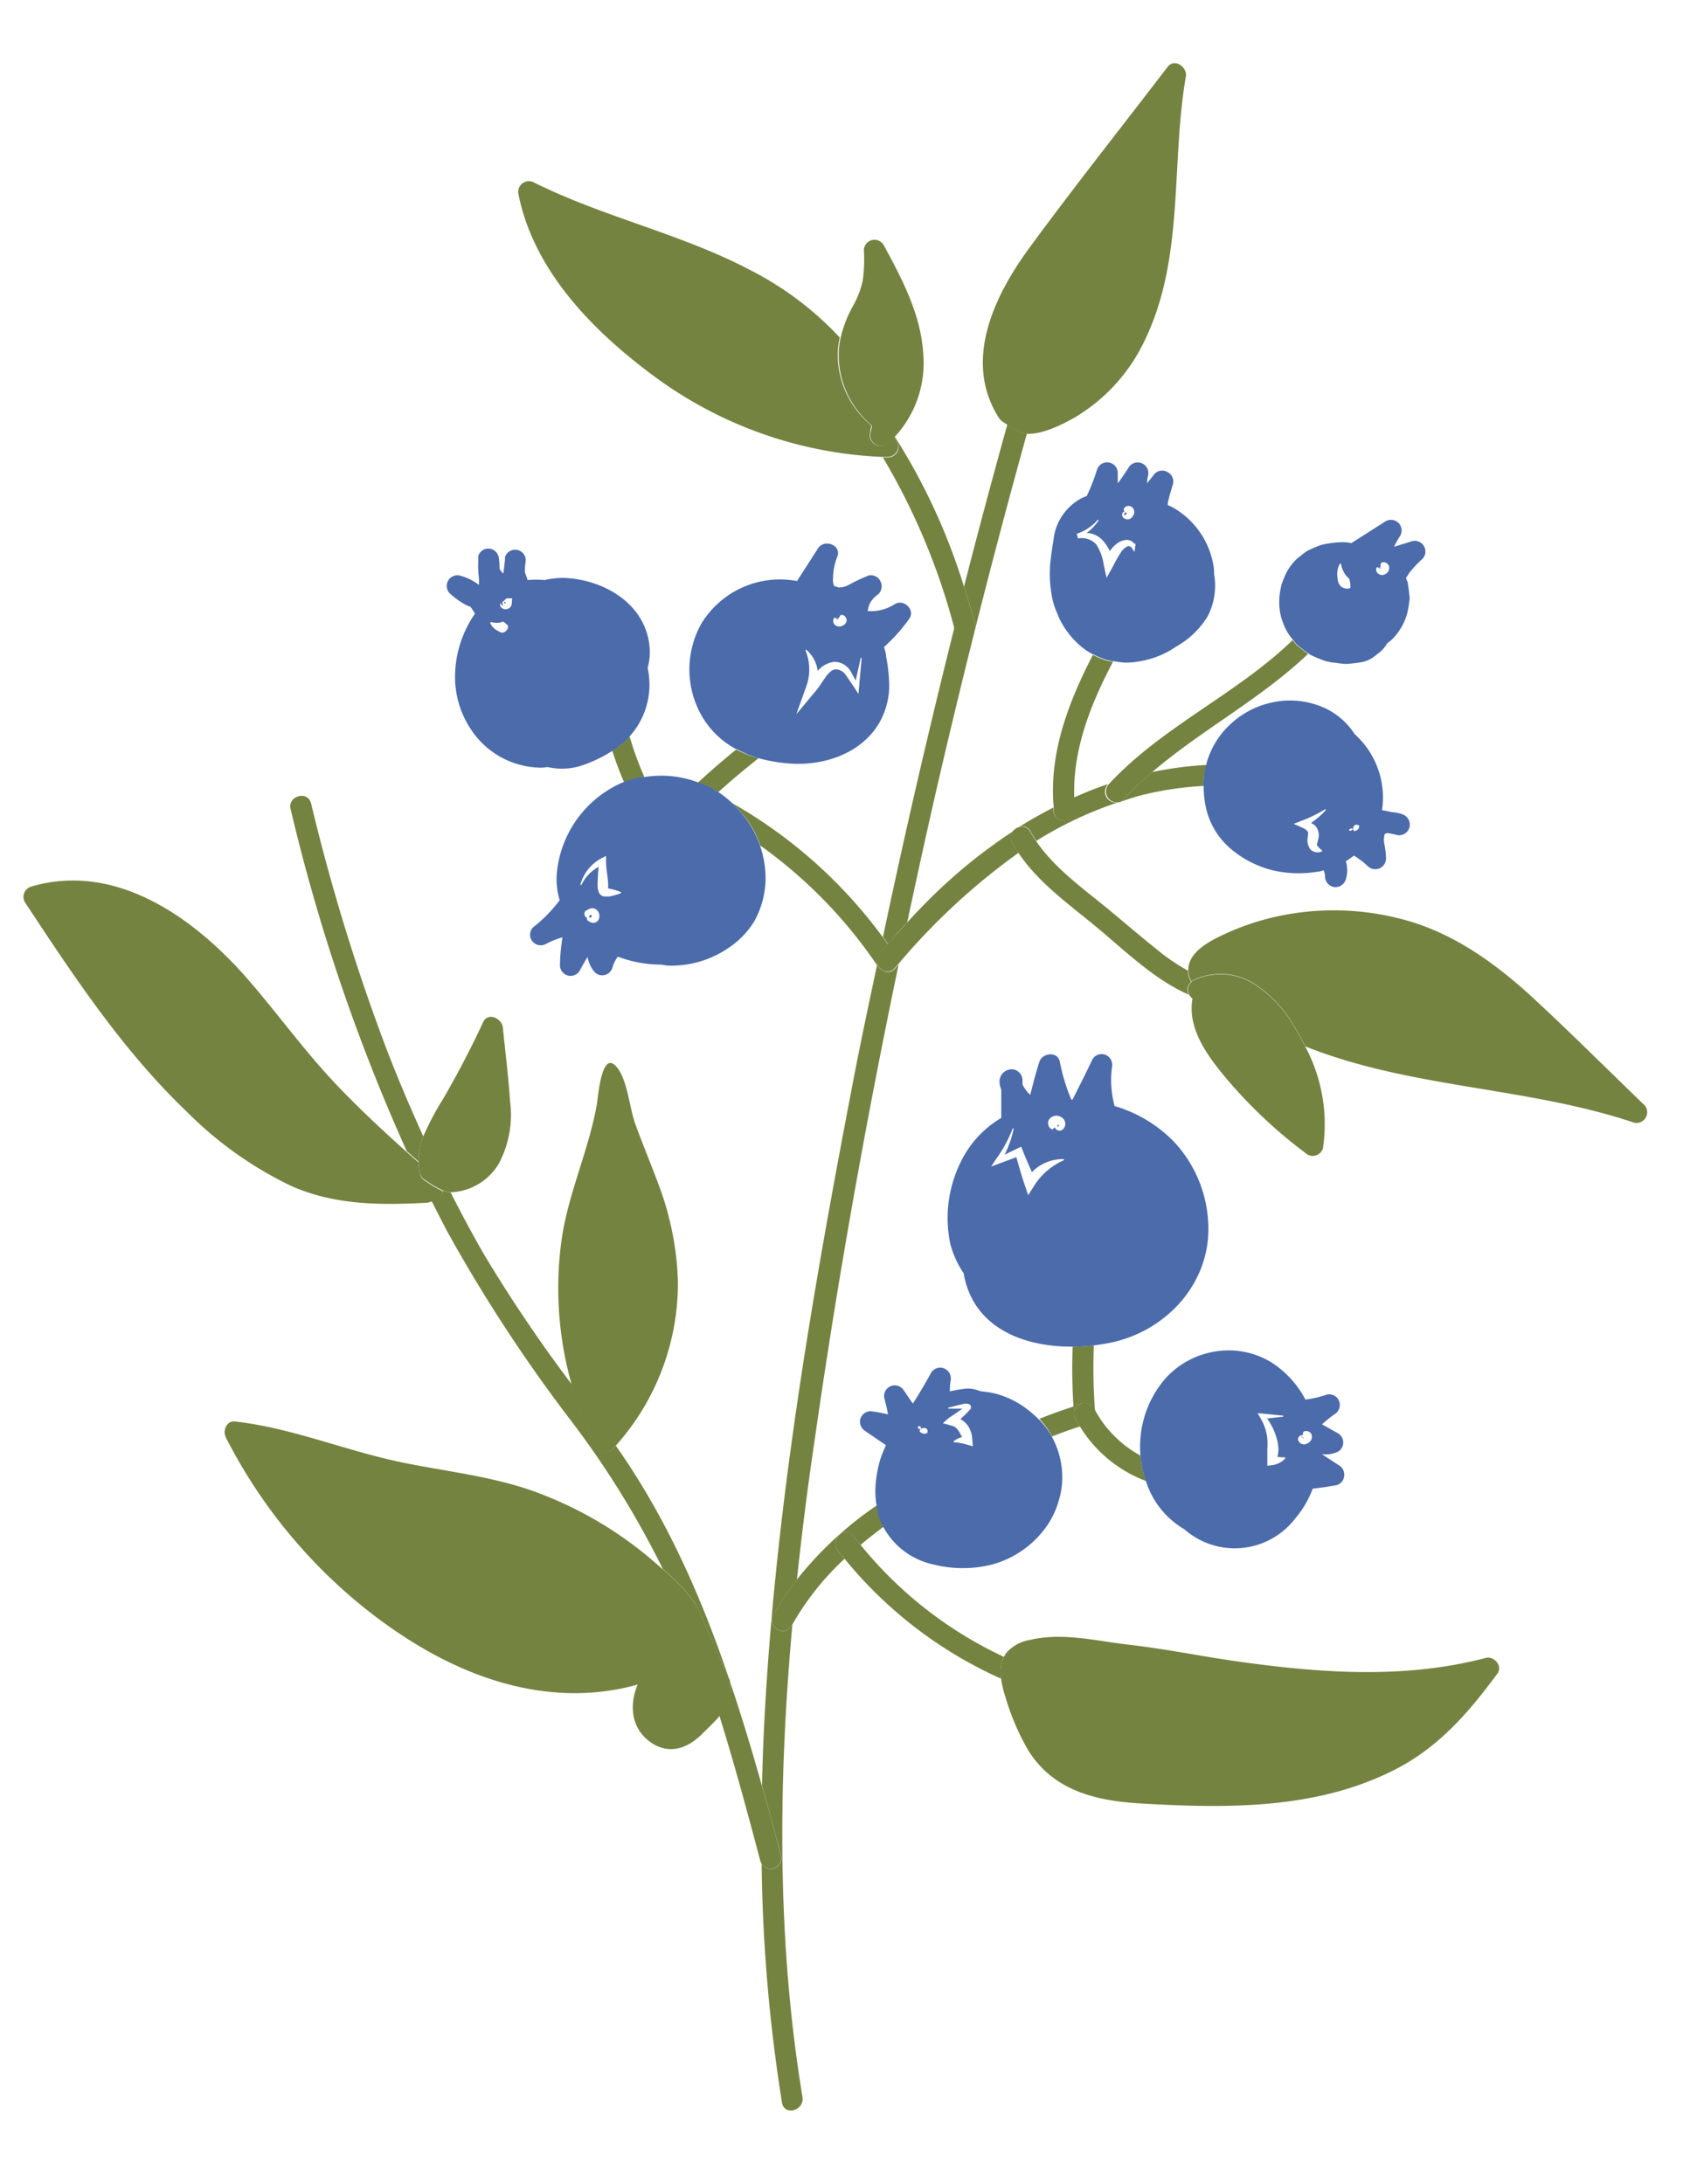 <svg xmlns="http://www.w3.org/2000/svg" viewBox="0 0 187.39 240.25"><path d="M99.76 101.47c1.06-4.94 2.13-9.87 3.26-14.78q4.52-19.59 9.91-39h-.08a4.55 4.55 0 01-2.07-1q-2.48 8.91-4.77 17.85c.42 1.32.83 2.64 1.2 4a1.17 1.17 0 01-2.25.62v-.15q-4.26 17-7.86 34.05l.57.8c.66-.81 1.33-1.61 2.09-2.39zM97 106.69a1.06 1.06 0 01-.44-.38l-.11-.15C95.61 110.1 94.78 114 94 118c-4.6 23.89-8.84 48.13-10 72.47q-.14 3-.2 5.95 1.08 3.85 2.11 7.73a1.17 1.17 0 01-2.15.84A178.67 178.67 0 0086 231.3c.24 1.48 2.49.85 2.25-.62-2.83-17.21-2.67-34.68-1.11-52l-.1.16c-.72 1.32-2.73.14-2-1.17a27.94 27.94 0 012.6-3.91q.83-7.89 2-15.72c2.49-17.4 5.59-34.73 9.18-51.95-.13.16-.28.31-.41.46a1 1 0 01-1.41.14zm18.62 51.17a1 1 0 01.07.15c1-.4 2-.76 3.07-1.1-.17-.28-.36-.54-.5-.83a1.51 1.51 0 01-.14-.49v-.9c-1.28.42-2.56.87-3.82 1.38a8.83 8.83 0 011.32 1.79z" fill="#748340"/><path d="M87.05 178.83l.1-.16a30 30 0 015.73-7.21c-.24-.29-.49-.57-.72-.87-.92-1.17.72-2.83 1.65-1.65.26.33.54.65.81 1 .82-.68 1.67-1.34 2.54-2a7.15 7.15 0 01-.52-1.28 7.62 7.62 0 01-.2-1.08 39.49 39.49 0 00-8.8 8.16 27.94 27.94 0 00-2.6 3.91c-.72 1.35 1.29 2.5 2.01 1.18zm31.07-23.24a1.14 1.14 0 01.56-1.11 1.18 1.18 0 011.59.42c0 .08.1.15.14.23a65.41 65.41 0 01-.12-7.15 19.82 19.82 0 01-2.33.15 65.14 65.14 0 00.09 6.56v.8c.05.04.07.06.07.1z" fill="#748340"/><path d="M118.68 154.48a1.14 1.14 0 00-.56 1.11 1.51 1.51 0 00.14.49c.14.29.33.55.5.83a14.54 14.54 0 007.27 6 11.06 11.06 0 01-.61-2.8 12.46 12.46 0 01-5-5c0-.08-.1-.15-.14-.23a1.18 1.18 0 00-1.6-.4zm-47.81-69A34 34 0 0169.24 81s0 .08-.09.11a8.69 8.69 0 01-1.82 1.47c.38 1.18.81 2.33 1.3 3.46a10.25 10.25 0 011.84-.53c.14-.01.27-.01.4-.03zM79 87.13c1.42-1.3 2.91-2.52 4.41-3.73a12.73 12.73 0 01-2.41-.93h-.07a85.104 85.104 0 00-4.19 3.63c.33.12.66.22 1 .37a10.1 10.1 0 011.26.66zm18 19.56a1.21 1.21 0 01-.26-1.8c.3-.35.61-.69.91-1l-.57-.8a53 53 0 00-16.56-14.75 14.26 14.26 0 011.92 2.26A10.21 10.21 0 0183.6 93a52 52 0 0112.83 13.14l.11.15a1.06 1.06 0 00.46.4zm16.34-15.2a11.61 11.61 0 00.63 1 41.73 41.73 0 019.03-4.25 1.19 1.19 0 01-1.13-2c-1.29.43-2.55.94-3.8 1.5 0 .48.06 1 .11 1.46.18 1.49-2.15 1.47-2.33 0v-.38c-1.28.66-2.53 1.36-3.76 2.13a1 1 0 011.25.54zm9.84-3.29c1-.33 2-.67 3.1-.91a36 36 0 016.09-.84 8.53 8.53 0 01.32-2.31 39.71 39.71 0 00-6 .79 38.58 38.58 0 00-3.14 3 1.13 1.13 0 01-.37.27z" fill="#748340"/><path d="M111.42 91.43a58.26 58.26 0 00-9.15 7.42c-.86.85-1.69 1.73-2.51 2.62s-1.43 1.58-2.13 2.39c-.3.34-.61.68-.91 1a1.21 1.21 0 00.26 1.8 1 1 0 001.39-.15c.13-.15.28-.3.41-.46A72.35 72.35 0 01112 93.81c-.25-.37-.5-.74-.72-1.14a1.09 1.09 0 01.14-1.24zM123 88.24h.15a1.13 1.13 0 00.37-.27 38.58 38.58 0 013.14-3c5.46-4.69 12-8.09 17.2-13.06a10.85 10.85 0 01-1.08-.81 2.34 2.34 0 01-.39-.38c-.08-.1-.15-.21-.24-.31-6.12 5.94-14.42 9.54-20.24 15.88a1.19 1.19 0 001.09 1.95zM46.55 125c-1.45-3.2-2.83-6.43-4.08-9.7a222 222 0 01-8.26-26.93c-.36-1.45-2.61-.84-2.25.63a207.15 207.15 0 0012.77 37.62l1.3 1.15a7.1 7.1 0 01.52-2.77zm30 51.55a16.71 16.71 0 01.9 2q1.32 3 2.62 5.9a1.21 1.21 0 01.17.4c-3.07-9.09-6.91-17.86-12.52-25.83-.11.12-.2.26-.32.38a1.17 1.17 0 01-1.83-.24l-1.8-4.2a.79.79 0 010-.13.75.75 0 01-.09-.15c-.28-.77-.52-1.55-.75-2.33a161.6 161.6 0 01-9.65-14.28c-1.31-2.26-2.54-4.58-3.73-6.91a3.12 3.12 0 01-.79-.18 1.15 1.15 0 01-.51.74l-.68.39h-.1c.6 1.19 1.19 2.37 1.82 3.54A169.73 169.73 0 0063 156.54a99.48 99.48 0 019.91 16.08 18.31 18.31 0 013.64 3.93zm9.34 27.59q-1-3.87-2.11-7.73c-1.08-3.85-2.23-7.66-3.5-11.42a4.43 4.43 0 01-1.18 3.7c1.66 5.32 3.11 10.7 4.53 16.07a1.51 1.51 0 00.11.22 1.17 1.17 0 002.15-.84zm6.27-33.55c.23.3.48.58.72.87a46.87 46.87 0 0017.21 13.19 4.13 4.13 0 01.31-2.4 44.51 44.51 0 01-15.78-12.34c-.27-.32-.55-.64-.81-1-.93-1.15-2.57.51-1.65 1.68z" fill="#748340"/><path d="M131 108a2.47 2.47 0 01-.3-.66 2.83 2.83 0 01-.06-.57 22.12 22.12 0 01-3.38-2.3c-1.78-1.43-3.51-2.9-5.26-4.36-2.79-2.31-6-4.55-8.07-7.61a11.61 11.61 0 01-.63-1 1 1 0 00-1.21-.53 1.32 1.32 0 00-.71.47 1.09 1.09 0 00-.1 1.24c.22.4.47.77.72 1.14 2.21 3.3 5.64 5.71 8.65 8.21s6.28 5.72 10.08 7.38A1.12 1.12 0 01131 108zm-23.79-39.46c-.37-1.33-.78-2.65-1.2-4A67.8 67.8 0 0098.38 48l-.06.05c.11.18.23.35.34.52a1.17 1.17 0 01-1 1.75h-.57A72.73 72.73 0 01104.92 69v.15a1.17 1.17 0 002.29-.61zm11.04 20.67c0-.49-.09-1-.11-1.46-.2-5.22 1.79-10.31 4.28-15h-.36a7.46 7.46 0 01-1.87-.72c-2.75 5.3-4.88 11-4.3 16.88v.38c.21 1.39 2.54 1.41 2.36-.08zm-70.81 42.97h.1l.68-.39a1.15 1.15 0 00.51-.74 13.07 13.07 0 01-2-1.18.92.92 0 01-.35-.33 1.54 1.54 0 01-.17-.34 6.13 6.13 0 01-.17-1.32l-1.3-1.15c-2.76-2.47-5.47-5-8-7.69-3.38-3.6-6.26-7.61-9.5-11.34-5.83-6.69-14.45-12.93-23.8-10.18a1.18 1.18 0 00-.7 1.72c5.35 8.12 10.78 16.35 17.86 23.1a41.31 41.31 0 0011.4 8.1c4.79 2.13 9.79 2.13 14.93 1.86a1.26 1.26 0 00.44-.12zm16.3 22.68a.79.79 0 000 .13l1.8 4.2a1.17 1.17 0 001.83.24c.12-.12.21-.26.32-.38a26.83 26.83 0 006.86-18.17A33 33 0 0072.31 130c-.8-2.15-1.69-4.27-2.47-6.43-.62-1.74-.83-4.75-2-6.17-1.69-2.09-2.07 3.34-2.21 4.12-.91 5.09-3.2 9.9-3.89 15a38.78 38.78 0 001.15 15.86c.23.78.47 1.56.75 2.33a.75.75 0 00.1.15z" fill="#748340"/><path d="M106.21 155zm-9.05 13a8.23 8.23 0 005.59 4.11 13.09 13.09 0 006.58-.08 10.85 10.85 0 005.87-4.29 9.43 9.43 0 001.25-2.74 8.62 8.62 0 00.35-3.07 9.39 9.39 0 00-1.11-3.87 1 1 0 00-.07-.15 8.83 8.83 0 00-1.39-1.79 13.78 13.78 0 00-1.58-1.34 9.93 9.93 0 00-2.91-1.41 7.4 7.4 0 00-1-.22l-1-.14a3.26 3.26 0 00-1.56-.26 15.48 15.48 0 00-1.73.3 8.62 8.62 0 01.08-1.14 1.19 1.19 0 00-.68-1.38 1.17 1.17 0 00-1.46.48 58.68 58.68 0 01-2 3.38c-.35-.47-.68-1-1-1.45a1.17 1.17 0 00-2.13.9c.16.58.29 1.16.4 1.74a15.44 15.44 0 00-1.92-.35 1.2 1.2 0 00-1.13.86 1.22 1.22 0 00.54 1.32l2.28 1.56a14 14 0 00-.63 1.58 13 13 0 00-.52 2.95 9.68 9.68 0 00.12 2.14 7.62 7.62 0 00.2 1.08 7.15 7.15 0 00.56 1.28zm7.15-12l1-.68.53-.37h-1.56v-.11l1.15-.29.59-.14a1 1 0 01.34 0 .48.48 0 01.27.09c.14 0 .2.41.11.47a10.25 10.25 0 01-.91.93l-.21.21a2.22 2.22 0 01.76.63 2.89 2.89 0 01.54 1.58l.07.77-.6-.17a6.55 6.55 0 00-1.51-.28v-.11a2.36 2.36 0 01.91-.45c-.3-.62-.58-1.12-1.1-1.25l-1-.28zm-3.16.87a.2.2 0 01.1.28.54.54 0 00.18-.06h.1a.37.37 0 01.48.38c0 .22-.24.24-.36.24s-.58-.14-.51-.38l.09-.07v-.06a.28.28 0 01-.3-.21c0-.16.16-.12.22-.08zm21.17-9.22c6.11-1.36 10.9-6.68 10.55-13.12a14.06 14.06 0 00-3.7-8.87 15 15 0 00-6.6-4 11 11 0 01-.29-4.24 1.2 1.2 0 00-.68-1.38 1.17 1.17 0 00-1.46.48c-.71 1.49-1.46 3-2.2 4.44h-.12a20.43 20.43 0 01-1.27-4.16c-.23-1.2-1.93-1-2.25 0-.38 1.19-.7 2.41-1 3.63l-.21-.19a4.87 4.87 0 01-.53-.73l-.12-.22v-.5a1.2 1.2 0 00-1.17-1.17 1.35 1.35 0 00-1.35 1.44 2.39 2.39 0 00.19.8v3.11a11.36 11.36 0 00-4.53 5 13.85 13.85 0 00-1.07 8.87 10.61 10.61 0 001.49 3.26c0 .25.08.5.14.75 1.38 5.44 6.73 7.32 11.86 7.28a19.82 19.82 0 002.33-.15c.67-.08 1.34-.19 1.99-.33zm-8.57-17.26l-.68 1.08-.4-1.18c-.34-1-.61-2-.91-3l-1.9.71-.87.32.51-.77a14.49 14.49 0 001.87-3.43h.11a11.48 11.48 0 01-1 2.89l1.39-.67.43-.21.18.45c.31.79.65 1.57 1 2.35a4.75 4.75 0 013.52-1.43v.12a7.39 7.39 0 00-3.25 2.77zm3.08-6.12a.54.54 0 01-.83-.27 1.5 1.5 0 00-.23.22h-.11a.77.77 0 01-.25-1.14 1 1 0 011.41-.12.82.82 0 01.01 1.31z" fill="#4b6bab"/><path d="M116.32 123.76v.11c0-.08-.07 0-.11 0 .12.08.32 0 .26-.06s-.15-.16-.15-.05zm-49.68-26.1c-.03-.02-.07-.01 0 0zM65 100.9c.12-.05.16-.13 0-.05z" fill="#4b6bab"/><path d="M64.77 101l.26-.13c.08-.15 0-.25-.1-.22a.14.14 0 00-.11.2v.12h-.07z" fill="#4b6bab"/><path d="M80.52 88.34A11 11 0 0079 87.13a10.1 10.1 0 00-1.24-.7c-.33-.15-.66-.25-1-.37a11.41 11.41 0 00-5.91-.58h-.4a10.25 10.25 0 00-1.84.53 12.08 12.08 0 00-7.39 10.22 8 8 0 00.33 2.79 15.69 15.69 0 01-2.92 2.98 1.15 1.15 0 00-.09 1.53 1.17 1.17 0 001.5.3 9.23 9.23 0 011.82-.73 20.05 20.05 0 00-.28 3.09 1.17 1.17 0 002.17.59 16.06 16.06 0 01.87-1.51 3.47 3.47 0 00.78 1.67 1.17 1.17 0 001.95-.51 3.64 3.64 0 01.59-1.2 13.45 13.45 0 004.61.87c.29 0 .58.09.88.11a11.1 11.1 0 006.68-1.94 9.43 9.43 0 002.88-3 10 10 0 001.2-4.49 11.17 11.17 0 00-1.75-6.13 14.26 14.26 0 00-1.92-2.31zm-14.7 12.83a.67.67 0 01-.9.26.82.82 0 01-.34-.23.27.27 0 010-.24.33.33 0 01-.19-.11.51.51 0 010-.66l.32-.16a.74.74 0 01.84 0 .9.9 0 01.27 1.14zM67 98.61h-.34a.77.77 0 01-.75-.34 1.89 1.89 0 01-.19-.92 19.35 19.35 0 01.12-2 4.45 4.45 0 00-1.91 2h-.11a4.59 4.59 0 012.31-2.93l.52-.27v.64c0 .88.23 1.75.23 2.63v.32h.08a6.89 6.89 0 011.33.39v.12a7.68 7.68 0 01-1.29.36zM83.42 83.4a17.44 17.44 0 003.14.56c3.85.37 8.16-1 10.17-4.51a8.39 8.39 0 001.06-4 18.92 18.92 0 00-.35-3.28c0-.34-.14-.67-.22-1a19 19 0 002.78-3.12c.68-1-.63-2.19-1.59-1.6a5 5 0 01-1.61.67 4.38 4.38 0 01-.81.1h-.59c.07-.17.1-.47.16-.62a2.68 2.68 0 01.84-1.1 1.19 1.19 0 00.45-1.5 1.15 1.15 0 00-1.37-.68l-.28.12a17.68 17.68 0 00-1.81.87 2.41 2.41 0 01-1.17.31c-.16-.07-.33-.1-.48-.16a1.61 1.61 0 01-.13-.88 6.52 6.52 0 01.47-2.35c.49-1.28-1.45-2-2.13-.9l-2.3 3.58a11.34 11.34 0 00-1.65-.17 10.13 10.13 0 00-8.85 4.82 10.31 10.31 0 000 10.15A9.6 9.6 0 0081 82.43h.07a12.73 12.73 0 002.35.97zm8.35-15.46h.11c.05.27.41.2.3.09a.27.27 0 01-.21 0c-.08 0 .1-.09.19 0a.37.37 0 00.18-.24l.06-.1c.37-.19.67.2.71.5s-.31.67-.69.71c-.78.1-.95-.69-.65-.96zm-3.06 7.44a5.47 5.47 0 00-.14-3.85l.09-.07a3.78 3.78 0 011.27 2.34 2.76 2.76 0 011.82-1 2.1 2.1 0 011.81 1.06l.54 1 .55-2.49h.11l-.29 3.23-.07.74-.4-.64-1-1.47a1.35 1.35 0 00-1.16-.6c-.8.12-1.33 1.41-2.07 2.3l-2.2 2.64zm35.22-18.9c0-.08-.14-.1-.19-.1a.56.56 0 010 .08.1.1 0 00.19.02z" fill="#4b6bab"/><path d="M123.72 56.67a.15.15 0 00.09-.17.14.14 0 010-.08c-.19-.1-.27.25-.09.25z" fill="#4b6bab"/><path d="M122.42 72.72a12.27 12.27 0 001.34.17 9 9 0 001.79-.19 9.81 9.81 0 003.78-1.57 9.54 9.54 0 003.44-3.27 7.3 7.3 0 00.75-4.68 7.63 7.63 0 00-.05-.8 9.06 9.06 0 00-4.6-6.62c-.15-.08-.31-.13-.45-.2v-.1c0-.23.09-.47.14-.71.12-.5.28-1 .43-1.49a1.18 1.18 0 00-.35-1.17 1.13 1.13 0 00-.18-.12 1.15 1.15 0 00-1.46.12l-.86 1.07a4 4 0 01.11-.84 1.17 1.17 0 00-2.13-.9c-.32.51-.66 1-1 1.48a2.43 2.43 0 01-.2.25V52a1.17 1.17 0 00-2.29-.31 21.09 21.09 0 01-1.12 2.87 4.48 4.48 0 00-.8.37 5.93 5.93 0 00-2.62 3.3 6.67 6.67 0 00-.24 1.18c-.14.84-.26 1.69-.35 2.53a13.6 13.6 0 00.23 3.92 7.62 7.62 0 00.53 1.59 7.71 7.71 0 00.76 1.52 9.74 9.74 0 001.34 1.66 7.86 7.86 0 001.81 1.34h.06a7.46 7.46 0 001.87.72zm1.22-16.49l-.06-.1c0-.4.42-.57.79-.43a.72.72 0 01.19 1.1.66.66 0 01-1 .17.45.45 0 010-.69l.08.08a.27.27 0 000-.13zm-5.08 3l-.15-.52a5.18 5.18 0 002.33-1.55l.09.07a5.48 5.48 0 01-1.33 1.39 2.53 2.53 0 011.7.75 4.86 4.86 0 01.85 1.25 3.31 3.31 0 01.64-.72 2 2 0 011.17-.51 1 1 0 01.91.47v-.06h.11l-.06.42v.09l-.07.4-.3-.46a.4.4 0 00-.51-.13 1.84 1.84 0 00-.56.48 12 12 0 00-.92 1.58l-.77 1.38-.32-1.48a5.42 5.42 0 00-.82-2.2 2.15 2.15 0 00-1.99-.65zm-63.22 7.51a1.3 1.3 0 01-.08-.42v-.11l.09-.09h-.05a.12.12 0 00-.08 0l-.07.05a.28.28 0 00-.11.2zm.13-.5c-.11.11.18.28.11 0 0 0-.07-.06-.11-.08z" fill="#4b6bab"/><path d="M69.24 81a8.5 8.5 0 002-7.43v-.19a6.27 6.27 0 00.21-2c-.3-4.85-4.91-7.62-9.38-7.81a9.08 9.08 0 00-2.19.24 8.83 8.83 0 00-1.85 0l-.05-.1c0 .08 0 .09 0 0s-.11-.33-.16-.51l-.09-.2v-.1a5.24 5.24 0 010-.56l.09-.73a1.17 1.17 0 00-2.29-.31v.32c-.06.49-.11 1-.18 1.47a1.92 1.92 0 00-.15-.14s-.11-.15-.13-.16l-.14-.24a.11.11 0 000-.05c0-.33 0-.66-.06-1a1.2 1.2 0 00-1-1.15 1.16 1.16 0 00-1.28.84v.85a4.32 4.32 0 000 .62c0 .34.06.68.08 1s0 .45 0 .68a5.85 5.85 0 00-2-1 1.17 1.17 0 00-1.13 2 8.46 8.46 0 002 1.35h.13l.13.14c0 .06 0 .06 0 0l.07.09.19.29.17.3c-.19.27-.37.55-.53.83a12.22 12.22 0 00-1.65 6.56 10.39 10.39 0 002.87 6.74 9.34 9.34 0 006.43 2.8 4 4 0 00.85-.07 7.08 7.08 0 004-.24 15.37 15.37 0 003.13-1.53 8.69 8.69 0 001.82-1.47s.06-.08.09-.13zM55.38 69.57c-.23.08-.45-.07-.64-.18a1.75 1.75 0 01-.84-.88l.08-.09a2.35 2.35 0 001 .06c.15 0 .28-.15.39-.08a2.64 2.64 0 01.51.45v.11a.8.8 0 01-.5.61zm.9-3.19a.65.65 0 01-.55.62.64.64 0 01-.64-.22.4.4 0 01.09-.6l.07-.05h.13c.19-.23.35-.33.47-.32h.47zm95.39-3.85c.14 0 .28-.09.11-.12s-.07.11-.11.12zm0 0a.1.1 0 01-.07 0v.07z" fill="#4b6bab"/><path d="M142.81 71.06a10.85 10.85 0 001.08.81 2.75 2.75 0 00.28.19c.42.21.87.38 1.31.56.09 0 .18.07.27.09a6.18 6.18 0 001.14.2 8.94 8.94 0 001.16.12 14.51 14.51 0 001.77-.21 3.4 3.4 0 001.59-.84 3.57 3.57 0 001.15-1.23c.14-.11.29-.21.42-.33a2 2 0 00.21-.2 6.4 6.4 0 001.57-2.79A12.92 12.92 0 00155 66a1.33 1.33 0 000-.46c-.05-.4-.09-.91-.18-1.3v-.14a5.32 5.32 0 00-.21-.5c.15-.25.3-.49.47-.72l.15-.17c.12-.15.25-.29.38-.43a10.19 10.19 0 01.81-.8 1.17 1.17 0 00-1.13-1.95l-1.75.54-.23.07a11 11 0 01.67-1.21 1.17 1.17 0 00-1.59-1.6l-3.76 2.4c-.17 0-.34-.06-.52-.07a5.91 5.91 0 00-1 0 11.51 11.51 0 00-1.65.24l-.24.07c-.44.16-.89.35-1.31.55l-.22.12c-.36.25-.73.55-1.07.83a5.82 5.82 0 00-1 1.25l-.11.18a11.2 11.2 0 00-.52 1.24 1.76 1.76 0 00-.12.45 7 7 0 000 3.25 8.69 8.69 0 00.62 1.54l.12.22a7.58 7.58 0 00.6.8c.09.1.16.21.24.31a2.34 2.34 0 00.36.35zm8.59-8.66h.12l.08.07a.25.25 0 01.17-.08.26.26 0 00.05-.25v-.11c.23-.36.7-.15.87.11a.74.74 0 01-.33 1 .7.7 0 01-.86-.09.56.56 0 01-.1-.65zm-4.06-.4h.12a3.2 3.2 0 00.55 1.3c.14.18.35.28.4.48a3.15 3.15 0 01.1.83l-.07.1a1.09 1.09 0 01-1-.23 1.26 1.26 0 01-.34-.83 2.53 2.53 0 01.24-1.65zm-14.97 24.45a11.24 11.24 0 00.25 2.4 8.29 8.29 0 002.66 4.46 11.41 11.41 0 004.64 2.41 12.6 12.6 0 005 .16c.22 0 .44-.1.65-.15a2.37 2.37 0 01.15.69 1.16 1.16 0 001 1.15 1.19 1.19 0 001.28-.84 3.33 3.33 0 000-2 7.86 7.86 0 00.89-.62 9.68 9.68 0 011.53 1.17 1.18 1.18 0 002-.82 8 8 0 00-.17-1.54 2.3 2.3 0 010-1.07s.08-.13 0-.09.12-.09.35-.13l.82.16A1.18 1.18 0 00155 91a1.2 1.2 0 00-.81-1.44 3.71 3.71 0 00-1.09-.22c-.38-.08-.74-.16-1.12-.22a9.37 9.37 0 00-3-8.36 7.88 7.88 0 00-3.05-2.76 9.18 9.18 0 00-6-.74 9.61 9.61 0 00-4.41 2.21 9.21 9.21 0 00-2.74 4.16c-.06.16-.08.32-.13.48a8.53 8.53 0 00-.28 2.34zm16.1 4.73a.21.21 0 01.28 0s.06 0 .08-.1v-.12a.39.39 0 01.56-.19c.15.11.06.3 0 .39s-.39.36-.54.2v-.11s-.05 0-.08-.07a.32.32 0 01-.34.2c-.14-.05-.03-.17.04-.2zm-5.31-.91a14.49 14.49 0 002.59-1.27l.07.09a9.84 9.84 0 01-1.64 1.44 1.9 1.9 0 01.45.29 1.55 1.55 0 01.35 1.43c-.06.38-.18.57-.16.67s.24.39.56.61v.12a1.15 1.15 0 01-1.29-.23 1.76 1.76 0 01-.27-1.36c0-.35.09-.44 0-.57a1.27 1.27 0 00-.64-.46l-.91-.41zm-.05 67.83s.06 0 .08-.09-.19.08-.08.09z" fill="#4b6bab"/><path d="M130.25 168.22a8.38 8.38 0 0012.2-1.21 10.85 10.85 0 001.91-3.26c.88-.1 1.76-.23 2.63-.39a1.16 1.16 0 00.83-1 1.18 1.18 0 00-.56-1.17l-1.54-1-.34-.23a3.22 3.22 0 001.78-.29 1.18 1.18 0 000-2l-1.78-1a13.74 13.74 0 011.4-1.12 1.18 1.18 0 00.47-1.46 1.16 1.16 0 00-1.37-.68 11.3 11.3 0 01-2.32.54 10.93 10.93 0 00-3.6-4 9 9 0 00-6.79-1.2 9.29 9.29 0 00-5 2.87 11.39 11.39 0 00-2.75 6.53 10.69 10.69 0 000 2 11.06 11.06 0 00.61 2.8 9.4 9.4 0 004.22 5.27zm13-10.35a1.29 1.29 0 00.05-.29l.06-.1a.64.64 0 01.87.3.79.79 0 01-.48 1 .67.67 0 01-1-.42.45.45 0 01.51-.49zm-4.42-2.38l2.29.23v.11l-1.78.2a6.61 6.61 0 011 2 4.88 4.88 0 01.25 1.38 3.46 3.46 0 01-.11.84 5.31 5.31 0 00.82.05l.05.11a2.37 2.37 0 01-1.5.76l-.48.06v-1.82a9.19 9.19 0 000-1.17 5.62 5.62 0 00-.77-2.28l-.31-.52z" fill="#4b6bab"/><path d="M143.34 158.23a.19.19 0 00-.05-.17c-.04.08-.01.19.05.17z" fill="#4b6bab"/><path d="M110.09 184.65a12.13 12.13 0 00.5 2.08 26.46 26.46 0 002.45 5.74c2.78 4.52 7.5 5.63 12.49 5.91 9.41.55 19.33.67 27.93-3.76 4.78-2.45 8.07-6.27 11.21-10.53.63-.86-.41-2-1.32-1.71-9 2.35-18.33 1.64-27.43.35-3.91-.56-7.79-1.36-11.73-1.81-3.61-.41-7.32-1.39-10.94-.53a4.41 4.41 0 00-2.57 1.41 3.68 3.68 0 00-.28.45 4.13 4.13 0 00-.31 2.4zm70.78-63.06c-4.15-4-8.23-8.08-12.47-12-3.8-3.47-8-6.52-12.9-8.1a29.41 29.41 0 00-14.46-.81 28.07 28.07 0 00-7 2.37c-1.45.72-3.41 1.88-3.36 3.69a2.83 2.83 0 00.06.57 2.47 2.47 0 00.3.66c.05-.05.08-.11.15-.14a6.9 6.9 0 016.5.23 13.25 13.25 0 014.53 4.67 22.85 22.85 0 011.33 2.37c11.58 4.64 24.39 4.43 36.18 8.4a1.18 1.18 0 001.14-1.91zM98.66 48.58c-.11-.17-.23-.34-.34-.52-.2.21-.4.41-.62.6a1.18 1.18 0 01-2-1.14c0-.24.08-.48.13-.72a10.07 10.07 0 01-3.7-7.95 8.8 8.8 0 01.22-1.72 35.34 35.34 0 00-9.84-7.42c-7.6-4-16.1-5.81-23.77-9.63a1.18 1.18 0 00-1.72 1.31c1.69 8.44 8.25 15.08 14.92 20a45.35 45.35 0 0025.09 8.87h.57a1.17 1.17 0 001.06-1.68zm14.27-.86c1.74.06 3.86-1 5.33-1.84A19.59 19.59 0 00126 37.2c4.26-9 2.76-19.23 4.41-28.79.18-1-1.22-2.06-2-1.06-5.05 6.6-10.22 13.12-15.14 19.82-3.93 5.34-7.44 12.56-3.38 18.86l.06.06a1.1 1.1 0 00.34.31l.44.29a4.55 4.55 0 002.07 1zM46.2 129.11a1.54 1.54 0 00.17.34.92.92 0 00.35.33 13.07 13.07 0 002 1.18 3.12 3.12 0 00.79.18 2.34 2.34 0 00.26 0 6.45 6.45 0 005.08-3.14 11.43 11.43 0 001.24-6.88c-.18-2.7-.52-5.4-.79-8.09-.1-1-1.63-1.75-2.17-.59q-2 4.3-4.4 8.44a30.12 30.12 0 00-2.18 4.12 7.1 7.1 0 00-.52 2.77 6.13 6.13 0 00.17 1.34zM80.28 185v-.08a1.21 1.21 0 00-.17-.4q-1.3-2.94-2.62-5.9a16.71 16.71 0 00-.9-2 18.31 18.31 0 00-3.62-3.93l-1.26-1.09a42 42 0 00-12-7.18c-5-2-10.39-2.49-15.65-3.59-6.14-1.29-12-3.77-18.22-4.47-.95-.11-1.37 1.05-1 1.76a57.51 57.51 0 0014.88 18.46c6.28 5.1 13.8 9.16 22 9.62a26 26 0 007-.55c.48-.11 1-.23 1.41-.37-.94 2.22-.77 4.83 1.44 6.38 2 1.38 4 .68 5.59-.88.66-.65 1.36-1.31 1.95-2a4.43 4.43 0 001.17-3.78z" fill="#748340"/><path d="M137.69 108.1a6.9 6.9 0 00-6.5-.23c-.07 0-.1.09-.15.14a1.12 1.12 0 00-.27 1.39 1.32 1.32 0 00.37.44c-.59 3.31 1.66 6.33 3.77 8.85a52.85 52.85 0 008.87 8.3 1.17 1.17 0 001.71-.7 18.13 18.13 0 00-1.94-11.15 22.85 22.85 0 00-1.33-2.37 13.25 13.25 0 00-4.53-4.67zM95.88 46.8c0 .24-.09.48-.13.72a1.18 1.18 0 002 1.14c.22-.19.42-.39.62-.6l.06-.05a11.93 11.93 0 003.1-9.07c-.25-4.34-2.34-8.28-4.36-12a1.17 1.17 0 00-2.17.56 16.85 16.85 0 01-.12 3.33 9.88 9.88 0 01-1.09 2.85 13.4 13.4 0 00-1.34 3.45 8.8 8.8 0 00-.22 1.72 10.07 10.07 0 003.65 7.95z" fill="#748340"/></svg>